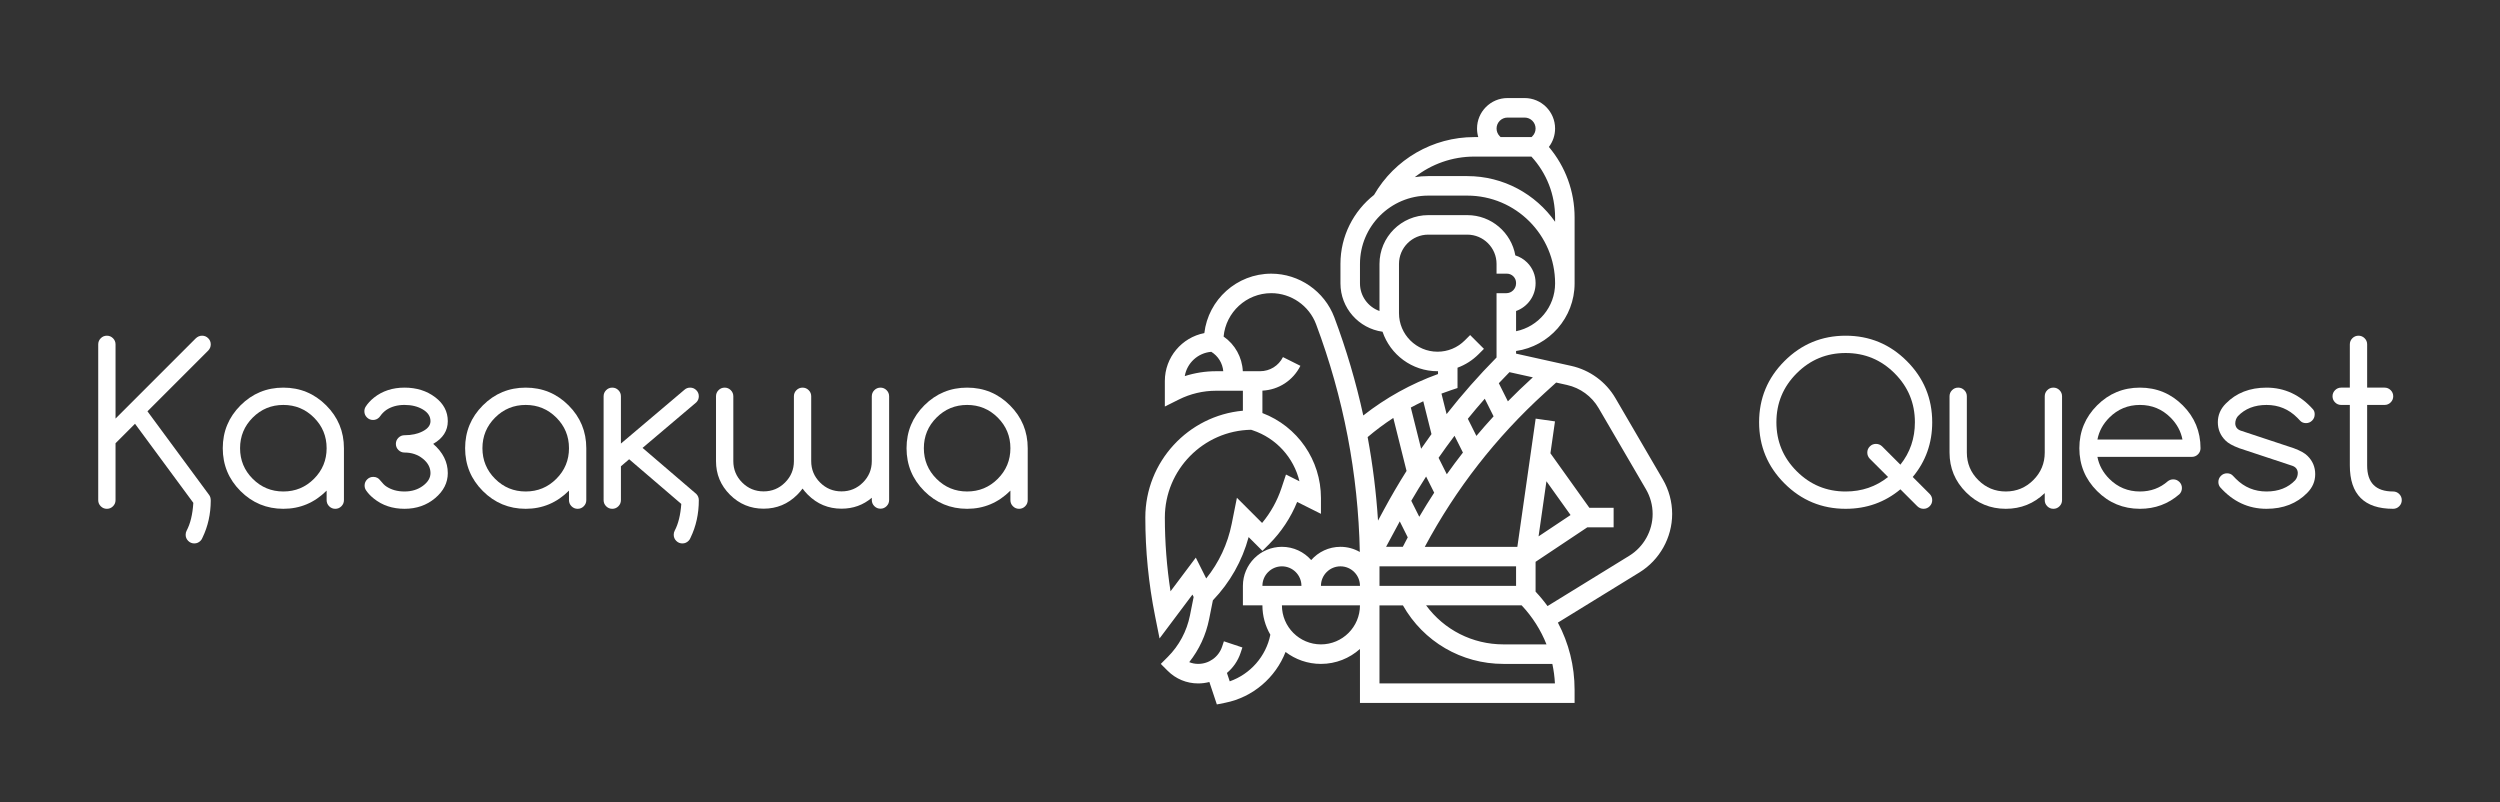 <?xml version="1.0" encoding="UTF-8"?> <!-- Generator: Adobe Illustrator 26.3.1, SVG Export Plug-In . SVG Version: 6.00 Build 0) --> <svg xmlns="http://www.w3.org/2000/svg" xmlns:xlink="http://www.w3.org/1999/xlink" id="Слой_1" x="0px" y="0px" viewBox="0 0 4000 1283.95" style="enable-background:new 0 0 4000 1283.95;" xml:space="preserve"><rect x="0" y="0" width="4000" height="1283.95" fill="#333333" stroke="none"/> <style type="text/css"> .st0{fill:#FFFFFF;} </style> <g> <path class="st0" d="M2660.51,767.02l-75.82-129.98c-15.29-26.22-41.05-45.02-70.68-51.61l-88.31-19.62v-4.22 c52.88-7.6,93.66-53.19,93.66-108.13V347.98c0-41.78-14.54-81.31-41.16-112.89c6.44-8.44,9.94-18.69,9.94-29.49 c0-26.86-21.86-48.72-48.72-48.72h-27.43c-26.87,0-48.73,21.86-48.73,48.73c0,4.71,0.67,9.32,1.96,13.72h-6.51 c-66.15,0-127.24,35.39-160.23,92.53c-32.69,25.74-53.75,65.64-53.75,110.38v31.22c0,39.4,29.35,72.05,67.33,77.29 c12.41,36.7,47.15,63.2,87.98,63.2c0.26,0,0.52-0.02,0.79-0.02v4.53c-43.35,15.69-83.43,37.94-119.58,66.29 c-11.59-53.15-27.03-105.55-46.3-156.94c-15.69-41.84-56.27-69.95-100.95-69.95c-55.14,0-100.74,41.61-107.06,95.08 c-35.96,6.96-63.19,38.67-63.19,76.63v40.87l22.59-11.29c18.27-9.14,38.72-13.97,59.15-13.97h43.14v31.94 c-87.39,7.92-156.1,81.58-156.1,170.99c0,52.81,5.25,105.86,15.61,157.63l7.15,35.76l52.62-70.17l1.92,3.84l-5.9,29.51 c-5.06,25.29-17.37,48.3-35.61,66.54l-11.04,11.03l11.04,11.04c13.01,13.02,30.32,20.19,48.73,20.19c6.17,0,12.17-0.8,17.95-2.29 l11.97,35.9l13.51-2.7c44.2-8.84,80.43-40.18,96.41-81.26c15.73,11.99,35.35,19.12,56.61,19.12c23.97,0,45.86-9.06,62.44-23.92 v86.37h343.41v-20.97c0-38.14-9.27-74.84-26.74-107.56l130.61-80.37c32.21-19.82,52.23-55.64,52.23-93.46 C2675.45,802.91,2670.28,783.79,2660.51,767.02L2660.51,767.02z M2452.57,603.77l-1.9,1.72c-13.07,11.88-25.73,24.13-38.07,36.65 l-14.48-28.97c5.6-5.97,11.28-11.87,17.03-17.71L2452.57,603.77z M2474.3,770l38.6,54.04l-51.2,34.13L2474.3,770z M2434.65,968.58 c17.28,18.4,30.68,39.54,39.73,62.44h-68.84c-49.68,0-95.1-23.4-123.77-62.44H2434.65z M2425.71,937.36h-218.53v-31.22h218.53 V937.36z M2019.86,937.36c0-17.22,14.01-31.22,31.22-31.22c17.22,0,31.22,14.01,31.22,31.22H2019.86z M2217.71,874.92l21.91-40.7 l12.78,25.55c-2.69,5.01-5.31,10.07-7.91,15.15L2217.71,874.92z M2273.79,718l-16.48-65.93c6.54-3.53,13.2-6.87,19.94-10.04 l13.14,52.53C2284.76,702.3,2279.21,710.11,2273.79,718L2273.79,718z M2270.84,826.85l-12.8-25.59 c7.63-13.12,15.54-26.06,23.73-38.82l12.94,25.87C2286.45,800.95,2278.5,813.8,2270.84,826.85L2270.84,826.85z M2314.87,758.81 l-13.15-26.31c8.26-11.93,16.78-23.67,25.53-35.24l13.43,26.85C2331.8,735.49,2323.2,747.05,2314.87,758.81L2314.87,758.81z M2362.24,697.46l-13.7-27.41c8.81-10.88,17.85-21.57,27.1-32.09l14.1,28.19C2380.32,676.39,2371.17,686.84,2362.24,697.46 L2362.24,697.46z M2399.62,217.98c-3.3-3.3-5.12-7.7-5.12-12.37c0-9.65,7.85-17.5,17.5-17.5h27.43c9.65,0,17.5,7.85,17.5,17.5 c0,4.68-1.82,9.07-5.12,12.38l-1.33,1.33h-49.5L2399.62,217.98z M2358.72,250.54h91.55c24.48,26.67,37.88,61.02,37.88,97.44v6.87 c-31.1-44.17-82.47-73.09-140.49-73.09h-62.44c-7.32,0-14.51,0.57-21.53,1.65C2290.37,262.47,2323.69,250.54,2358.72,250.54 L2358.72,250.54z M2207.18,422.24v75.36c-18.17-6.44-31.22-23.79-31.22-44.14v-31.22c0-60.25,49.02-109.27,109.27-109.27h62.44 c77.47,0,140.49,63.02,140.49,140.49c0,37.69-26.85,69.22-62.44,76.48v-32.33c18.17-6.46,31.22-23.87,31.22-44.28v-0.79 c0-12.28-4.79-23.83-13.48-32.5c-5.38-5.37-11.86-9.24-18.92-11.4c-6.46-36.57-38.47-64.44-76.86-64.44h-62.44 C2242.19,344.2,2207.18,379.21,2207.18,422.24L2207.18,422.24z M2365.72,566.75l8.59-8.59l-22.08-22.08l-8.59,8.59 c-11.65,11.65-27.12,18.06-43.6,18.06c-34,0-61.66-27.66-61.66-61.65v-78.83c0-25.82,21.01-46.83,46.83-46.83h62.44 c25.82,0,46.83,21.01,46.83,46.83v15.65l16.49-0.03h0.03c3.92,0,7.61,1.52,10.38,4.3c2.78,2.77,4.32,6.47,4.32,10.41v0.79 c0,8.68-7,15.73-15.61,15.73h-15.61v102.89c-28.38,28.73-55.05,58.98-79.92,90.62l-8.21-32.84c4.97-1.87,9.96-3.68,15.02-5.37 l10.67-3.56v-32.51C2344.56,583.71,2356.03,576.44,2365.72,566.75L2365.72,566.75z M2229.29,668.71l21.19,84.77 c-12.9,20.48-25.14,41.41-36.65,62.78l-9,16.72c-2.88-44.94-8.43-89.53-16.6-133.64C2201.33,688.21,2215.03,677.99,2229.29,668.71 L2229.29,668.71z M1895.63,601.76c3.52-20.91,20.96-37.15,42.42-38.86c10.98,6.77,18.04,18.2,19.18,31.05h-11.74 C1928.62,593.95,1911.72,596.61,1895.63,601.76L1895.63,601.76z M1872.83,946.09c-6.02-39.02-9.07-78.56-9.07-117.99 c0-76.64,61.68-139.15,138.02-140.47l2.34,0.78c38.04,12.68,65.92,43.89,75,81.62l-21.55-10.77l-7.34,22.01 c-6.73,20.17-17.28,39.09-30.88,55.45l-40.29-40.29l-8.34,41.71c-6.44,32.19-20.41,62.02-40.79,87.35l-16.65-33.32L1872.83,946.09z M1967.57,1090.14l-4.47-13.43c9.91-8.31,17.6-19.33,21.9-32.23l2.84-8.53l-29.61-9.87l-2.84,8.53 c-5.51,16.53-20.91,27.62-38.32,27.62c-4.99,0-9.83-0.96-14.31-2.79c15.86-19.97,26.75-43.39,31.81-68.65l6.05-30.26 c27.38-28.53,46.95-63.17,57.19-101.2l22.07,22.05l11.04-11.04c19.12-19.12,34.37-42.18,44.54-67.25l38.07,19.04v-25.26 c0-60.66-37.38-114.54-93.66-135.98v-35.85c25.99-1.3,49.05-16.25,60.79-39.72l-27.92-13.96c-6.97,13.93-20.98,22.59-36.56,22.59 h-27.66c-1.12-22.49-12.48-42.8-30.74-55.47c3.63-38.87,36.43-69.41,76.24-69.41c31.75,0,60.57,19.97,71.72,49.7 c43.92,117.12,67.42,239.6,69.98,364.41c-9.14-5.24-19.71-8.26-30.97-8.26c-18.64,0-35.38,8.22-46.83,21.2 c-11.44-12.99-28.19-21.2-46.82-21.2c-34.43,0-62.44,28.01-62.44,62.44v31.22h31.22c0,17.13,4.64,33.18,12.7,47.01 C2025.61,1050.2,2000.49,1078.62,1967.57,1090.14L1967.57,1090.14z M2175.95,937.36h-62.44c0-17.22,14.01-31.22,31.22-31.22 C2161.95,906.14,2175.95,920.15,2175.95,937.36L2175.95,937.36z M2113.51,1031.02c-34.43,0-62.44-28.01-62.44-62.44h124.87 C2175.95,1003.01,2147.94,1031.02,2113.51,1031.02z M2207.17,1093.46V968.59h37.5c32.86,58,93.61,93.66,160.87,93.66h78.22 c2.17,10.21,3.59,20.63,4.13,31.22L2207.17,1093.46z M2606.87,889.2l-130.82,80.51c-5.83-8.03-12.2-15.73-19.12-23.05V898.9 l82.77-55.19h42.1v-31.22H2543l-62.31-87.23l7.29-51.04l-30.91-4.41l-29.3,205.13h-148.09c49.55-92.66,114.02-175.45,191.99-246.32 l18.18-16.53l17.37,3.86c21.16,4.7,39.56,18.14,50.49,36.86l75.82,129.98c7,11.99,10.7,25.68,10.7,39.56 C2644.24,849.4,2629.92,875.02,2606.87,889.2L2606.87,889.2z"></path> <g> <g> <path class="st0" d="M309.33,804.56l-93.31-126.54l-31.16,31.16v91.06c0,3.8-1.36,7.07-4.07,9.78c-2.71,2.71-5.97,4.07-9.78,4.07 c-3.81,0-7.07-1.36-9.78-4.07c-2.71-2.71-4.07-5.97-4.07-9.78V550.96c0-3.81,1.36-7.07,4.07-9.78c2.71-2.71,5.97-4.07,9.78-4.07 c3.8,0,7.06,1.36,9.78,4.07c2.71,2.71,4.07,5.97,4.07,9.78v118.75l128.27-128.27c3-2.88,6.41-4.33,10.22-4.33 c3.8,0,7.06,1.36,9.78,4.07c2.71,2.71,4.07,5.97,4.07,9.78s-1.33,7.1-3.98,9.87l-97.28,97.28l98.67,133.81 c1.73,2.2,2.6,5.25,2.6,9.18c-0.12,21.47-4.5,41.14-13.16,59.03c-0.69,1.96-1.79,3.69-3.28,5.19c-2.77,2.77-6.06,4.16-9.87,4.16 c-3.81,0-7.07-1.36-9.78-4.07c-2.71-2.71-4.07-5.97-4.07-9.78c0-2.42,0.52-4.62,1.56-6.58 C304.6,837.85,308.18,823.02,309.33,804.56z"></path> <path class="st0" d="M522.6,785c-19.39,19.39-42.47,29.08-69.24,29.08s-49.62-9.46-68.55-28.39 c-18.93-18.92-28.39-41.77-28.39-68.55c0-26.77,9.46-49.62,28.39-68.55c18.93-18.92,41.77-28.39,68.55-28.39 s49.62,9.47,68.55,28.39c18.93,18.93,28.39,41.78,28.39,68.55v83.1c0,3.8-1.36,7.07-4.07,9.78c-2.71,2.71-5.97,4.07-9.78,4.07 c-3.81,0-7.07-1.36-9.78-4.07c-2.71-2.71-4.07-5.97-4.07-9.78V785z M453.36,647.9c-19.16,0-35.49,6.75-48.99,20.25 c-13.51,13.5-20.26,29.83-20.26,48.99c0,19.16,6.75,35.49,20.26,48.99c13.5,13.5,29.83,20.25,48.99,20.25s35.49-6.75,48.99-20.25 c13.5-13.5,20.25-29.83,20.25-48.99c0-19.16-6.75-35.49-20.25-48.99C488.85,654.65,472.52,647.9,453.36,647.9z"></path> <path class="st0" d="M608.46,768.73c3.81,4.73,6.98,7.91,9.52,9.52c8.08,5.43,17.83,8.13,29.26,8.13c11.42,0,21.2-3,29.34-9 c8.13-6,12.2-12.81,12.2-20.43c0-8.77-4.07-16.44-12.2-23.02c-8.14-6.58-17.92-9.87-29.34-9.87c-3.81,0-7.07-1.36-9.78-4.07 c-2.71-2.71-4.07-5.97-4.07-9.78c0-3.81,1.36-7.07,4.07-9.78c2.71-2.71,5.97-4.07,9.78-4.07c11.42,0,21.2-2.13,29.34-6.41 c8.13-4.26,12.2-9.63,12.2-16.1c0-7.61-4.07-13.85-12.2-18.7c-8.14-4.85-17.92-7.27-29.34-7.27c-11.43,0-21.18,2.71-29.26,8.13 c-3.8,2.77-6.86,5.83-9.18,9.18c-0.58,0.92-1.27,1.79-2.08,2.6c-2.77,2.77-6.06,4.16-9.87,4.16c-3.8,0-7.07-1.36-9.78-4.07 c-2.71-2.71-4.07-5.97-4.07-9.78c0-2.77,0.69-5.25,2.08-7.44c3.23-5.08,7.62-9.87,13.16-14.37c13.5-10.74,29.83-16.1,48.99-16.1 c19.15,0,35.49,5.11,48.99,15.32c13.51,10.21,20.25,23,20.25,38.34c0,15.35-7.79,27.46-23.37,36.35 c15.58,13.5,23.37,29.08,23.37,46.74c0,15.35-6.75,28.71-20.25,40.08c-13.5,11.37-29.84,17.05-48.99,17.05 c-19.16,0-35.49-5.42-48.99-16.27c-4.96-3.92-9-8.13-12.12-12.63c-1.85-2.43-2.77-5.2-2.77-8.31c0-3.8,1.36-7.06,4.06-9.78 c2.71-2.71,5.97-4.07,9.78-4.07C601.95,763.02,605.69,764.92,608.46,768.73z"></path> <path class="st0" d="M910.37,785c-19.39,19.39-42.47,29.08-69.24,29.08c-26.78,0-49.63-9.46-68.55-28.39 c-18.93-18.92-28.39-41.77-28.39-68.55c0-26.77,9.46-49.62,28.39-68.55c18.92-18.92,41.77-28.39,68.55-28.39 c26.77,0,49.62,9.47,68.55,28.39c18.93,18.93,28.39,41.78,28.39,68.55v83.1c0,3.8-1.36,7.07-4.06,9.78 c-2.71,2.71-5.97,4.07-9.78,4.07c-3.81,0-7.07-1.36-9.78-4.07c-2.71-2.71-4.06-5.97-4.06-9.78V785z M841.13,647.9 c-19.16,0-35.49,6.75-48.99,20.25c-13.5,13.5-20.25,29.83-20.25,48.99c0,19.16,6.75,35.49,20.25,48.99 c13.51,13.5,29.83,20.25,48.99,20.25c19.16,0,35.49-6.75,48.99-20.25c13.51-13.5,20.26-29.83,20.26-48.99 c0-19.16-6.75-35.49-20.26-48.99C876.61,654.65,860.28,647.9,841.13,647.9z"></path> <path class="st0" d="M1090.06,806.3l-83.44-71.5l-13.15,11.26v54.18c0,3.8-1.36,7.07-4.07,9.78c-2.71,2.71-5.97,4.07-9.78,4.07 c-3.81,0-7.07-1.36-9.78-4.07c-2.71-2.71-4.07-5.97-4.07-9.78V634.05c0-3.8,1.36-7.06,4.07-9.78c2.71-2.71,5.97-4.07,9.78-4.07 c3.8,0,7.06,1.36,9.78,4.07c2.71,2.71,4.07,5.97,4.07,9.78v75.65l101.61-86.03c2.53-2.31,5.59-3.46,9.18-3.46 c3.81,0,7.07,1.36,9.78,4.07c2.71,2.71,4.06,5.97,4.06,9.78c0,3.81-1.33,7.04-3.98,9.7l-86.04,72.88l86.04,73.74 c2.65,2.77,3.98,6.06,3.98,9.87c0,21.81-4.39,41.77-13.15,59.9c-0.69,1.96-1.79,3.69-3.29,5.19c-2.77,2.77-6.06,4.16-9.87,4.16 c-3.81,0-7.07-1.36-9.78-4.07c-2.71-2.71-4.06-5.97-4.06-9.78c0-2.42,0.52-4.62,1.56-6.58 C1085.26,838.32,1088.78,824.06,1090.06,806.3z"></path> <path class="st0" d="M1394.9,634.04c0-3.8,1.36-7.06,4.07-9.77c2.71-2.71,5.97-4.06,9.78-4.06c3.8,0,7.06,1.36,9.78,4.06 c2.71,2.71,4.07,5.97,4.07,9.77v166.03c0,3.8-1.36,7.06-4.07,9.77s-5.97,4.06-9.78,4.06c-3.81,0-7.07-1.36-9.78-4.07 c-2.71-2.71-4.07-5.97-4.07-9.78l-0.01-3.64c-13.73,11.66-29.89,17.48-48.47,17.48c-21.01,0-38.95-7.44-53.84-22.32 c-3.12-3.12-5.95-6.4-8.48-9.86c-2.54,3.46-5.37,6.75-8.48,9.86c-14.89,14.88-32.83,22.32-53.84,22.32 c-21.01,0-38.95-7.44-53.84-22.31c-14.89-14.88-22.33-32.8-22.33-53.79V634.04c0-3.8,1.36-7.06,4.07-9.77 c2.71-2.71,5.97-4.06,9.78-4.06c3.8,0,7.06,1.36,9.78,4.06c2.71,2.71,4.07,5.97,4.07,9.77V737.8c0,13.37,4.73,24.79,14.19,34.24 c9.46,9.46,20.89,14.18,34.28,14.18c13.38,0,24.81-4.72,34.27-14.18c9.46-9.45,14.2-20.86,14.2-34.24V634.04 c0-3.8,1.35-7.06,4.06-9.77c2.71-2.71,5.97-4.06,9.78-4.06c3.81,0,7.07,1.36,9.78,4.06c2.71,2.71,4.06,5.97,4.06,9.77V737.8 c0,13.37,4.73,24.79,14.2,34.24c9.46,9.46,20.88,14.18,34.27,14.18c13.39,0,24.81-4.72,34.28-14.18 c9.46-9.45,14.19-20.86,14.19-34.24V634.04z"></path> <path class="st0" d="M1616.65,785c-19.39,19.39-42.47,29.08-69.24,29.08s-49.62-9.46-68.55-28.39 c-18.93-18.92-28.39-41.77-28.39-68.55c0-26.77,9.46-49.62,28.39-68.55c18.93-18.92,41.77-28.39,68.55-28.39 s49.62,9.47,68.55,28.39c18.93,18.93,28.39,41.78,28.39,68.55v83.1c0,3.8-1.36,7.07-4.07,9.78c-2.71,2.71-5.97,4.07-9.78,4.07 c-3.81,0-7.07-1.36-9.78-4.07c-2.71-2.71-4.07-5.97-4.07-9.78V785z M1547.41,647.9c-19.16,0-35.49,6.75-48.99,20.25 c-13.51,13.5-20.26,29.83-20.26,48.99c0,19.16,6.75,35.49,20.26,48.99c13.5,13.5,29.83,20.25,48.99,20.25 c19.16,0,35.49-6.75,48.99-20.25c13.5-13.5,20.25-29.83,20.25-48.99c0-19.16-6.75-35.49-20.25-48.99 C1582.89,654.65,1566.56,647.9,1547.41,647.9z"></path> <path class="st0" d="M3040.64,782.92c-24.93,20.77-54.13,31.16-87.59,31.16c-38.2,0-70.83-13.53-97.89-40.59 c-27.07-27.07-40.6-59.7-40.6-97.9c0-38.19,13.53-70.83,40.6-97.89c27.06-27.06,59.69-40.59,97.89-40.59s70.83,13.53,97.89,40.59 c27.07,27.07,40.6,59.7,40.6,97.89c0,33.47-10.39,62.66-31.16,87.59l27.35,27.35c2.54,2.77,3.81,6,3.81,9.7 c0,3.8-1.36,7.07-4.07,9.78c-2.71,2.71-5.97,4.07-9.78,4.07c-3.81,0-7.16-1.39-10.04-4.16L3040.64,782.92z M3020.91,763.19 l-29.26-29.25c-2.66-2.77-3.98-6.06-3.98-9.87c0-3.81,1.35-7.07,4.06-9.78c2.71-2.71,5.97-4.06,9.78-4.06 c3.81,0,7.1,1.33,9.87,3.98l29.25,29.26c15.46-19.39,23.2-42.01,23.2-67.86c0-30.58-10.82-56.69-32.46-78.33 c-21.64-21.64-47.75-32.46-78.33-32.46c-30.58,0-56.69,10.82-78.33,32.46c-21.63,21.63-32.46,47.75-32.46,78.33 c0,30.59,10.82,56.69,32.46,78.33c21.64,21.64,47.75,32.46,78.33,32.46C2978.9,786.38,3001.52,778.66,3020.91,763.19z"></path> <path class="st0" d="M3299.27,800.24c0,3.8-1.36,7.07-4.06,9.78c-2.71,2.71-5.97,4.07-9.78,4.07c-3.81,0-7.07-1.36-9.78-4.07 c-2.71-2.71-4.06-5.97-4.06-9.78v-11.26c-17.31,16.74-38.09,25.1-62.32,25.1c-24.81,0-46.02-8.8-63.61-26.4 c-17.6-17.6-26.4-38.81-26.4-63.62v-90.02c0-3.8,1.36-7.06,4.07-9.78c2.71-2.71,5.97-4.07,9.78-4.07c3.8,0,7.07,1.36,9.78,4.07 c2.71,2.71,4.07,5.97,4.07,9.78v90.02c0,17.2,6.08,31.88,18.26,44.05c12.17,12.18,26.86,18.26,44.05,18.26 s31.88-6.08,44.06-18.26c12.17-12.17,18.26-26.86,18.26-44.05v-90.02c0-3.8,1.35-7.06,4.06-9.78c2.71-2.71,5.97-4.07,9.78-4.07 c3.81,0,7.07,1.36,9.78,4.07c2.71,2.71,4.06,5.97,4.06,9.78V800.24z"></path> <path class="st0" d="M3477.22,767c3.81,0,7.07,1.36,9.78,4.06c2.71,2.71,4.07,5.97,4.07,9.78s-1.33,7.1-3.98,9.87 c-17.89,15.58-38.95,23.37-63.19,23.37c-26.78,0-49.62-9.46-68.55-28.39c-18.93-18.92-28.39-41.77-28.39-68.55 c0-26.77,9.47-49.62,28.39-68.55c18.93-18.92,41.77-28.39,68.55-28.39c26.77,0,49.62,9.47,68.55,28.39 c18.93,18.93,28.39,41.78,28.39,68.55c0,3.81-1.36,7.07-4.07,9.78c-2.71,2.71-5.97,4.07-9.78,4.07h-151.12 c2.53,13.27,8.88,24.99,19.04,35.14c13.51,13.5,29.84,20.25,48.99,20.25c17.31,0,32.2-5.48,44.66-16.44 C3471.11,767.98,3473.99,767,3477.22,767z M3491.94,703.29c-2.54-13.27-8.88-24.99-19.04-35.14 c-13.51-13.51-29.84-20.25-48.99-20.25c-19.16,0-35.49,6.75-48.99,20.25c-10.15,10.15-16.5,21.87-19.04,35.14H3491.94z"></path> <path class="st0" d="M3582.82,717.14c-10.5-3.92-17.83-8.02-21.99-12.29c-8.2-8.07-12.29-17.83-12.29-29.25 c0-11.42,4.27-21.41,12.81-29.95c16.62-16.96,38.31-25.44,65.09-25.44c28.97,0,53.78,11.6,74.44,34.79 c1.84,2.19,2.71,4.91,2.6,8.14c0,3.8-1.36,7.07-4.07,9.78c-2.71,2.71-5.97,4.07-9.78,4.07c-3.8,0-6.86-1.21-9.18-3.64 s-3.98-4.15-5.02-5.19c-13.5-13.51-29.84-20.25-48.99-20.25s-34.45,6-45.87,18c-2.77,3.35-4.16,7.33-4.16,11.94 c0.35,5.43,3.17,9.11,8.48,11.08l85.17,28.21c10.5,3.93,17.83,8.02,21.98,12.29c8.2,8.08,12.29,17.83,12.29,29.25 c0,11.43-4.27,21.41-12.81,29.95c-16.62,16.97-38.32,25.45-65.09,25.45c-29.08,0-53.89-11.6-74.44-34.79 c-1.73-2.43-2.6-5.14-2.6-8.14c0-3.8,1.36-7.06,4.07-9.78c2.71-2.71,5.97-4.07,9.78-4.07c3.81,0,6.86,1.21,9.18,3.64 s3.98,4.15,5.02,5.19c13.5,13.5,29.83,20.25,48.99,20.25s34.45-6,45.88-18c2.77-3.35,4.16-7.32,4.16-11.94 c-0.35-5.42-3.18-9.11-8.48-11.08L3582.82,717.14z"></path> <path class="st0" d="M3828.98,786.38c3.81,0,7.07,1.36,9.78,4.07c2.71,2.71,4.06,5.97,4.06,9.78c0,3.8-1.36,7.07-4.06,9.78 c-2.71,2.71-5.97,4.07-9.78,4.07c-46.16,0-69.24-23.08-69.24-69.24V647.9h-13.85c-3.81,0-7.07-1.36-9.78-4.07 c-2.71-2.71-4.07-5.97-4.07-9.78c0-3.8,1.36-7.06,4.07-9.78c2.71-2.71,5.97-4.07,9.78-4.07h13.85v-69.24 c0-3.81,1.36-7.07,4.07-9.78c2.71-2.71,5.97-4.07,9.78-4.07c3.8,0,7.06,1.36,9.78,4.07c2.71,2.71,4.07,5.97,4.07,9.78v69.24 h27.87c3.8,0,7.06,1.36,9.78,4.07c2.71,2.71,4.07,5.97,4.07,9.78c0,3.81-1.36,7.07-4.07,9.78c-2.71,2.71-5.97,4.07-9.78,4.07 h-27.87v96.94C3787.44,772.54,3801.28,786.38,3828.98,786.38z"></path> </g> </g> </g> </svg> 